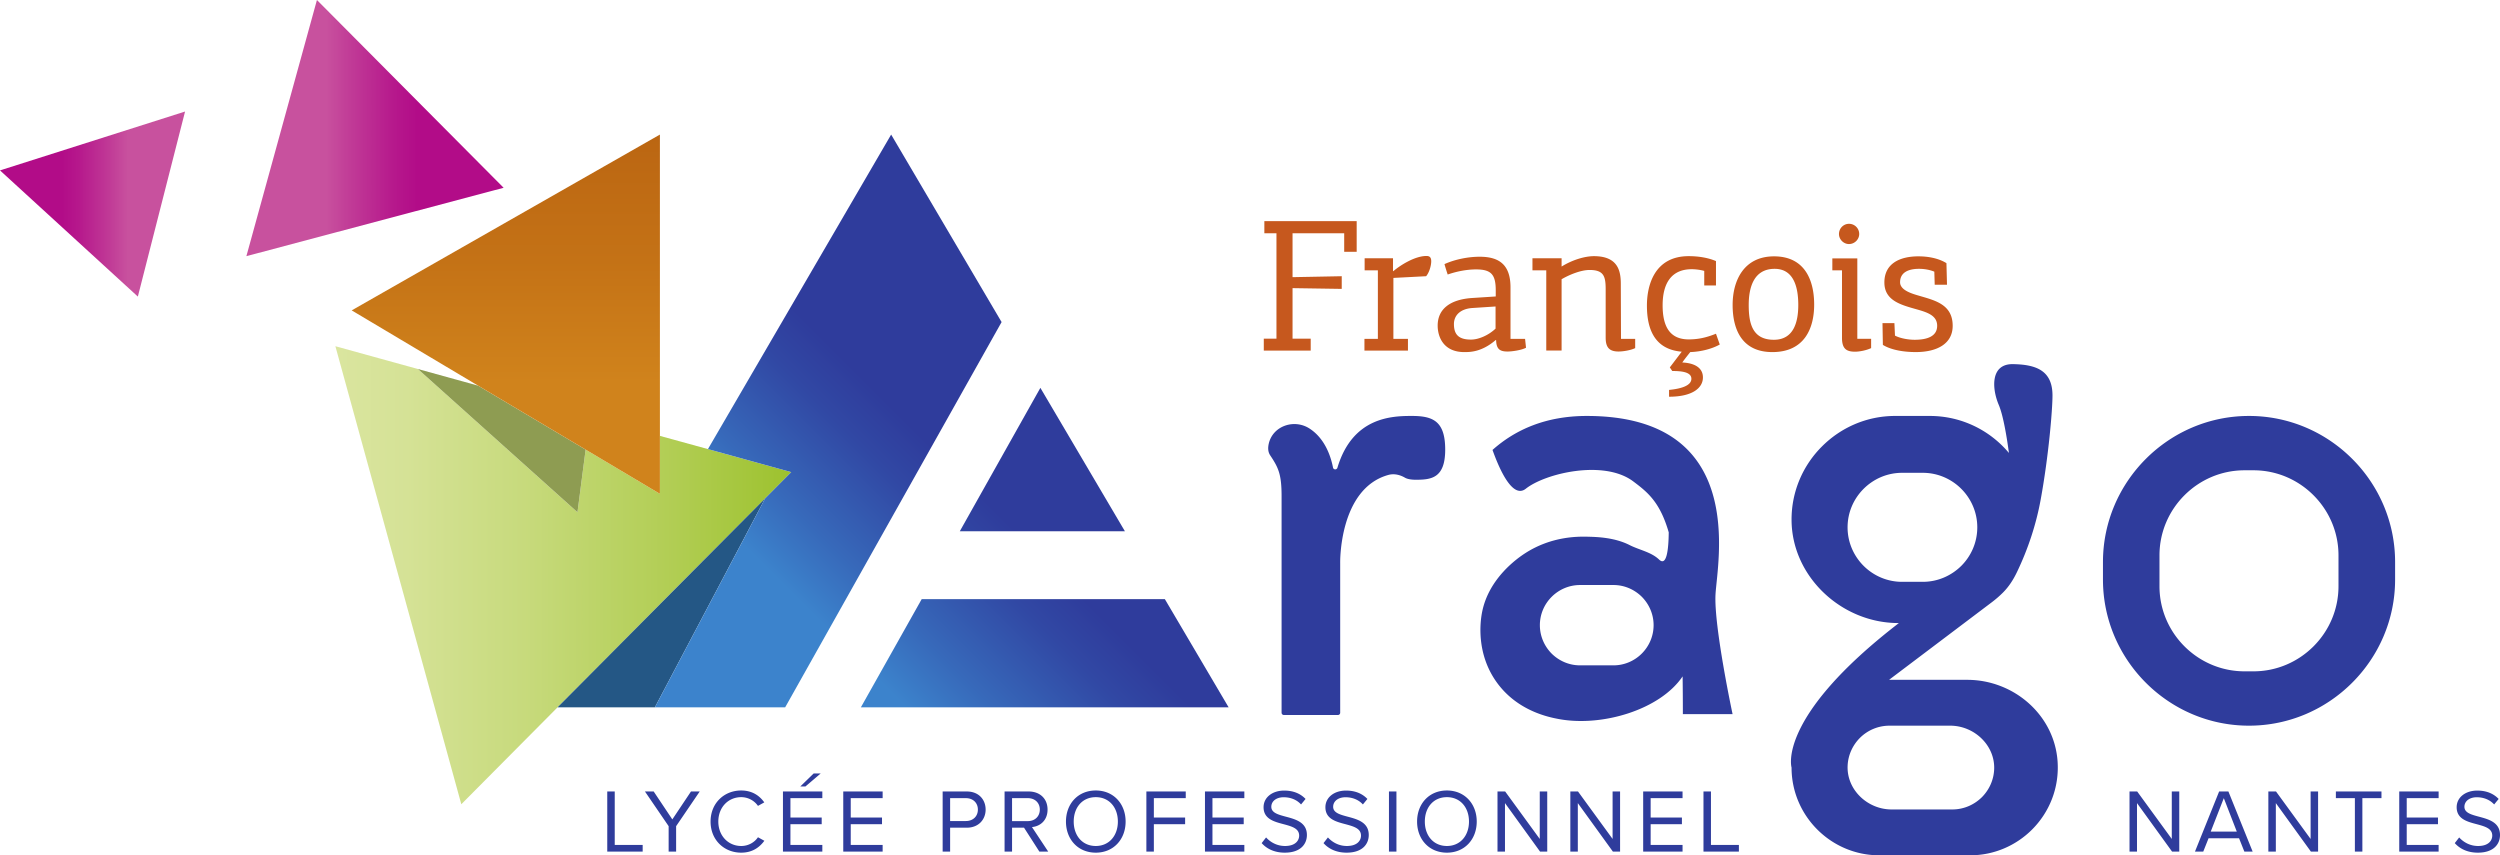 <svg xmlns="http://www.w3.org/2000/svg" width="701.507" height="240" viewBox="0 0 701.507 240"><linearGradient id="a" gradientUnits="userSpaceOnUse" x1="51.929" y1="57.259" x2="0" y2="57.259"><stop offset=".31" stop-color="#c8519e"/><stop offset=".413" stop-color="#c03996"/><stop offset=".576" stop-color="#b6188c"/><stop offset=".665" stop-color="#b20c88"/></linearGradient><path fill="url(#a)" d="M0 47.817l51.929-16.522L38.68 83.222z"/><linearGradient id="b" gradientUnits="userSpaceOnUse" x1="69.137" y1="35.939" x2="141.319" y2="35.939"><stop offset=".31" stop-color="#c8519e"/><stop offset=".413" stop-color="#c03996"/><stop offset=".576" stop-color="#b6188c"/><stop offset=".665" stop-color="#b20c88"/></linearGradient><path fill="url(#b)" d="M88.933 0L69.137 71.877l72.182-19.187z"/><linearGradient id="c" gradientUnits="userSpaceOnUse" x1="94.109" y1="161.411" x2="222.018" y2="161.411"><stop offset="0" stop-color="#dae59f"/><stop offset=".156" stop-color="#d5e296"/><stop offset=".415" stop-color="#c7da7c"/><stop offset=".744" stop-color="#b1cd53"/><stop offset=".994" stop-color="#9dc22f"/></linearGradient><path fill="url(#c)" d="M222.018 132.484l-7.317 7.365-58.255 58.632-27.002 27.191L94.109 97.15l23.155 6.397 44.777 40.198 2.29-17.585 20.841 12.415v-16.263l13.478 3.706z"/><path fill="#8e9c52" d="M164.33 126.159l-2.29 17.585-44.776-40.198 16.9 4.674z"/><linearGradient id="d" gradientUnits="userSpaceOnUse" x1="141.93" y1="138.574" x2="141.93" y2="37.762"><stop offset=".31" stop-color="#d0831c"/><stop offset=".649" stop-color="#c47216"/><stop offset=".994" stop-color="#bb6612"/></linearGradient><path fill="url(#d)" d="M185.172 37.762v100.812L164.33 126.16l-30.166-17.94-35.476-21.125z"/><path fill="#245785" d="M214.7 139.849l-30.944 58.632h-27.31z"/><linearGradient id="e" gradientUnits="userSpaceOnUse" x1="200.403" y1="215.127" x2="313.914" y2="101.616"><stop offset=".31" stop-color="#3c83cc"/><stop offset=".419" stop-color="#3769ba"/><stop offset=".578" stop-color="#3148a4"/><stop offset=".665" stop-color="#2f3c9c"/></linearGradient><path d="M250.06 37.762l-51.41 88.255 23.368 6.467-7.317 7.365-30.945 58.632h36.563L281.05 90.375 250.06 37.762zm65.594 111.316l-23.721-40.245-22.613 40.245h46.334zm11.212 19.048h-68.238l-17.066 30.355h103.196l-17.892-30.355z" fill="url(#e)"/><path d="M354.782 65.456h3.397v29.57h-3.556v3.345h13.165v-3.345h-5.096V80.851l13.802.213v-3.557l-13.802.266V65.456h14.493v5.202h3.503v-8.6h-25.906v3.398zm45.497 6.37c-3.184 0-7.22 2.496-9.29 4.248h-.106v-3.61h-7.963v3.397h3.715v19.218h-3.768v3.292h12.21v-3.292h-4.087V77.985l9.183-.478c.903-1.062 1.434-3.026 1.434-4.193 0-1.116-.478-1.487-1.328-1.487zm23.573 23.253V80.64c0-6.37-3.186-8.6-8.653-8.6-3.239 0-6.955.743-9.875 2.07.266.957.584 1.965.902 2.92 2.603-.902 5.416-1.433 7.964-1.433 4.247 0 5.52 1.433 5.52 5.893v1.698l-6.581.426c-6.478.424-9.716 3.291-9.716 7.75 0 2.973 1.487 7.433 7.486 7.433 1.592 0 4.884 0 8.812-3.397.053 0 .053.053.106.053.053 2.707 1.275 3.184 3.238 3.184 1.222 0 3.876-.371 5.15-1.061l-.265-2.496h-4.088zm-4.194-2.866c-1.964 1.858-4.724 3.078-6.902 3.078-3.344 0-4.778-1.326-4.778-4.353 0-2.495 1.86-4.3 5.204-4.512l6.476-.425v6.212zm35.146-12.53c0-3.503-.689-7.803-7.537-7.803-2.602 0-6.106 1.061-9.079 2.92v-2.337h-8.176v3.398h3.876v22.51h4.3V78.356c2.176-1.274 5.415-2.601 7.857-2.601 4.088 0 4.512 1.912 4.512 5.522v13.431c0 2.601.85 3.928 3.611 3.928 1.22 0 3.345-.318 4.671-.955v-2.602h-3.98l-.055-15.395zm27.768 16.99l-1.062-3.027c-2.655 1.062-4.938 1.592-7.645 1.592-5.309 0-7.326-3.61-7.326-9.555 0-6.37 2.602-10.14 8.175-10.14 1.01 0 2.39.159 3.504.478v4.088h3.292v-6.85c-2.123-.902-4.778-1.38-7.645-1.38-9.715 0-11.732 8.336-11.732 13.857 0 6.901 2.335 12.317 9.768 12.953l-3.345 4.407.69 1.009c2.549 0 5.362.265 5.362 2.176 0 1.805-2.495 2.761-6.264 3.132v1.911c6.53 0 9.503-2.442 9.503-5.414 0-2.708-2.336-4.035-5.787-4.194.69-1.009 1.487-1.964 2.23-2.92 3.133-.107 6.211-.956 8.282-2.124zm15.237-24.74c-8.441 0-11.627 6.742-11.627 13.644 0 7.007 2.708 13.22 11.15 13.22 9.024 0 11.731-6.69 11.731-13.326 0-6.796-2.601-13.538-11.254-13.538zm-.053 23.411c-6.052 0-7.06-4.618-7.06-9.767 0-4.938 1.433-10.14 7.272-10.14 5.575 0 6.636 5.574 6.636 10.14 0 4.67-1.22 9.767-6.848 9.767zm21.077-26.862c1.593 0 2.867-1.327 2.867-2.814a2.855 2.855 0 0 0-2.867-2.867c-1.54 0-2.813 1.275-2.813 2.867 0 1.487 1.273 2.814 2.813 2.814zm2.336 4.035h-7.008v3.344h2.708v19.112c.053 2.867 1.22 3.716 3.663 3.716 1.22 0 3.186-.371 4.512-1.008v-2.602h-3.875V72.517zm17.467 10.511c-2.017-.584-5.468-1.54-5.468-3.823 0-2.76 2.335-3.768 5.309-3.768 1.487 0 3.025.265 4.3.796l.106 3.663h3.45l-.158-6.052c-2.124-1.327-4.99-1.911-7.857-1.911-5.31 0-9.557 2.07-9.557 7.325 0 5.151 4.726 6.319 9.238 7.592 2.973.85 5.574 1.753 5.574 4.567 0 2.972-2.813 3.927-6.318 3.927-1.699 0-3.98-.37-5.52-1.167l-.16-3.504h-3.344l.106 6.105c2.495 1.54 6.211 2.018 9.238 2.018 5.892 0 10.353-2.283 10.353-7.38 0-5.998-4.992-7.114-9.292-8.388z" fill="#c6581e"/><path d="M551.996 190.762h-21.924l28.797-21.739.094-.07c1.086-.827 2.1-1.7 3.069-2.668l.027-.027c1.634-1.639 2.89-3.605 3.888-5.692l.07-.144c3.066-6.413 5.311-13.197 6.595-20.189 2.253-12.274 3.322-25.363 3.322-29.252 0-7.08-4.673-8.686-11.07-8.804-6.397-.118-5.948 6.869-4.013 11.424 1.346 3.163 2.36 9.749 2.857 13.502-5.311-6.35-13.313-10.386-22.188-10.386h-9.749c-8.001 0-15.248 3.28-20.511 8.545-5.325 5.3-8.591 12.637-8.545 20.683.093 15.896 14.064 28.885 29.96 28.885h.159c-34.415 26.507-30.119 40.551-30.119 40.551 0 13.549 11.07 24.619 24.619 24.619h25.469c6.774 0 12.934-2.762 17.396-7.223 4.865-4.865 7.709-11.751 7.154-19.251-.962-12.988-12.333-22.764-25.357-22.764zm-33.56-42.793c0-4.202 1.722-8.026 4.484-10.787 2.785-2.786 6.61-4.509 10.81-4.509h5.807c8.427 0 15.295 6.893 15.295 15.296 0 4.225-1.723 8.048-4.484 10.81-2.786 2.762-6.61 4.485-10.81 4.485h-5.807c-8.403 0-15.296-6.869-15.296-15.295zm37.695 75.72c-2.148 2.125-5.075 3.447-8.309 3.447H530.77c-6.706 0-12.575-5.492-12.325-12.194.113-3.06 1.41-5.82 3.437-7.87a11.742 11.742 0 0 1 8.309-3.445h17.053c6.706 0 12.575 5.492 12.326 12.194-.114 3.059-1.41 5.818-3.438 7.869zm74.942-106.972c-22.542 0-40.976 18.458-40.976 41v4.91c0 22.541 18.434 41 40.976 41 22.542 0 41-18.459 41-41v-4.91c0-11.283-4.603-21.527-12.038-28.962-7.435-7.435-17.68-12.038-28.962-12.038zm25.114 47.798c0 13.124-10.74 23.863-23.84 23.863h-2.525c-13.124 0-23.864-10.74-23.864-23.863v-8.686c0-13.124 10.74-23.864 23.864-23.864h2.526c13.1 0 23.84 10.74 23.84 23.864v8.686zm-174.81 2.313c.449-8.922 9.347-50.11-36.114-50.11-11.471 0-20.04 3.823-26.46 9.535 2.03 5.689 5.689 13.785 9.348 10.881 5.476-4.343 21.927-8.237 30.142-2.053 4.06 3.045 7.506 5.806 9.96 14.304-.047 4.626-.542 9.701-2.714 7.624-2.214-2.118-5.52-2.663-8.251-4.053-4.209-2.141-9.08-2.279-11.556-2.348-2.792-.08-10.233-.188-17.665 4.568-2.198 1.407-10.307 7.022-12.19 16.609-.01.045-.038.193-.074.394-.421 2.376-1.575 11.1 4.039 19.079 5.877 8.356 15.012 10.032 17.656 10.527 12.132 2.22 28.348-2.643 34.65-11.99.047 3.304.07 6.821.07 10.598h13.95s-5.263-24.666-4.79-33.565zm-28.631 19.874h-9.37c-3.117 0-5.926-1.274-7.98-3.304-2.03-2.054-3.304-4.862-3.304-7.978 0-6.184 5.075-11.26 11.283-11.26h9.37c3.093 0 5.902 1.275 7.955 3.305 2.03 2.054 3.305 4.863 3.305 7.955 0 6.208-5.075 11.282-11.26 11.282zm-47.217-60.536c0-7.995-3.426-9.449-9.365-9.449-5.532 0-16.612.27-20.875 14.52-.195.652-1.11.624-1.242-.044-.65-3.286-2.31-8.146-6.555-10.92-4.287-2.804-10.29-.802-11.464 4.184-.28 1.19-.245 2.356.39 3.308 2.284 3.427 3.198 5.254 3.198 11.421v60.806c0 .354.287.64.64.64h15.166a.64.64 0 0 0 .64-.64v-42.075s-.388-20.77 13.504-24.645c1.583-.442 3.234-.067 4.654.76.562.328 1.506.586 3.086.586 4.34 0 8.223-.457 8.223-8.452zM172.496 222.09h-2.099v16.863h9.937v-1.871h-7.838V222.09zm16.162 7.837l-5.234-7.837h-2.452l6.65 9.734v7.13h2.099v-7.13l6.623-9.734h-2.451l-5.235 7.837zm19.326 7.459c-3.617 0-6.423-2.858-6.423-6.853 0-4.02 2.806-6.85 6.423-6.85 1.997 0 3.74 1.037 4.702 2.452l1.77-.987c-1.34-1.897-3.413-3.337-6.472-3.337-4.78 0-8.597 3.54-8.597 8.722 0 5.184 3.817 8.725 8.597 8.725 3.059 0 5.081-1.418 6.498-3.338l-1.796-.987c-.961 1.441-2.705 2.453-4.702 2.453zm22.308-20.354h-1.972l-3.742 3.642h1.44l4.274-3.642zm-10.594 21.921h11.05v-1.871h-8.951v-5.814h8.773v-1.871h-8.773v-5.436h8.95v-1.871h-11.049v16.863zm16.923 0h11.049v-1.871h-8.95v-5.814h8.773v-1.871h-8.774v-5.436h8.951v-1.871h-11.05v16.863zm34.663-16.863h-6.775v16.863h2.098v-6.7h4.677c3.338 0 5.285-2.326 5.285-5.08 0-2.758-1.896-5.083-5.285-5.083zm-.252 8.293h-4.425v-6.422h4.425c1.997 0 3.363 1.314 3.363 3.211 0 1.895-1.366 3.211-3.363 3.211zm22.914-3.21c0-3.113-2.199-5.083-5.284-5.083h-6.776v16.863h2.1v-6.7h3.362l4.298 6.7h2.478l-4.551-6.878c2.3-.2 4.373-1.87 4.373-4.903zm-9.96 3.235v-6.447h4.424c1.997 0 3.363 1.314 3.363 3.211 0 1.895-1.366 3.236-3.363 3.236h-4.425zm23.496-8.597c-5.007 0-8.369 3.743-8.369 8.722 0 4.981 3.362 8.725 8.369 8.725 4.981 0 8.368-3.744 8.368-8.725 0-4.979-3.387-8.722-8.368-8.722zm0 15.575c-3.792 0-6.195-2.932-6.195-6.853 0-3.944 2.403-6.85 6.195-6.85 3.767 0 6.195 2.906 6.195 6.85 0 3.92-2.428 6.853-6.195 6.853zm14.193 1.567h2.099v-7.685h8.773v-1.871h-8.773v-5.436h8.95v-1.871h-11.049v16.863zm16.442 0h11.05v-1.871h-8.95v-5.814h8.772v-1.871h-8.773v-5.436h8.95v-1.871h-11.049v16.863zm22.713-9.785c-2.15-.58-4.096-1.088-4.096-2.78 0-1.592 1.44-2.68 3.464-2.68 1.846 0 3.615.631 4.88 2.021l1.264-1.542c-1.416-1.491-3.413-2.351-5.992-2.351-3.313 0-5.79 1.897-5.79 4.677 0 3.312 3.009 4.07 5.714 4.778 2.225.609 4.273 1.164 4.273 3.188 0 1.289-.961 2.907-3.97 2.907-2.377 0-4.197-1.164-5.309-2.402l-1.239 1.593c1.39 1.567 3.54 2.68 6.473 2.68 4.55 0 6.219-2.503 6.219-4.955 0-3.54-3.135-4.4-5.89-5.134zm17.353 0c-2.15-.58-4.096-1.088-4.096-2.78 0-1.592 1.44-2.68 3.463-2.68 1.846 0 3.616.631 4.88 2.021l1.264-1.542c-1.415-1.491-3.412-2.351-5.992-2.351-3.312 0-5.79 1.897-5.79 4.677 0 3.312 3.01 4.07 5.714 4.778 2.226.609 4.274 1.164 4.274 3.188 0 1.289-.962 2.907-3.97 2.907-2.377 0-4.197-1.164-5.31-2.402l-1.238 1.593c1.39 1.567 3.54 2.68 6.472 2.68 4.55 0 6.22-2.503 6.22-4.955 0-3.54-3.136-4.4-5.891-5.134zm11.562 9.785h2.099V222.09h-2.099v16.863zm16.261-17.142c-5.005 0-8.368 3.743-8.368 8.722 0 4.981 3.363 8.725 8.368 8.725 4.981 0 8.369-3.744 8.369-8.725 0-4.979-3.388-8.722-8.369-8.722zm0 15.575c-3.793 0-6.195-2.932-6.195-6.853 0-3.944 2.402-6.85 6.195-6.85 3.768 0 6.195 2.906 6.195 6.85 0 3.92-2.427 6.853-6.195 6.853zm26.053-1.973l-9.709-13.323h-2.15v16.863h2.1v-13.602l9.835 13.602h2.023V222.09h-2.099v13.323zm20.44 0l-9.71-13.323h-2.15v16.863h2.1v-13.602l9.835 13.602h2.023V222.09h-2.099v13.323zm8.579 3.54h11.049v-1.871h-8.95v-5.814h8.772v-1.871h-8.773v-5.436h8.95v-1.871h-11.048v16.863zm19.02-16.863H478v16.863h9.937v-1.871H480.1V222.09zm129.31 13.323L599.7 222.09h-2.149v16.863h2.098v-13.602l9.835 13.602h2.024V222.09h-2.1v13.323zm13.285-13.323l-6.777 16.863h2.325l1.492-3.74h8.547l1.491 3.74h2.326l-6.802-16.863h-2.602zm-2.352 11.25l3.665-9.379 3.64 9.38h-7.305zm28.023 2.073l-9.709-13.323h-2.15v16.863h2.1v-13.602l9.835 13.602h2.022V222.09h-2.098v13.323zm7.088-11.452h5.334v14.992h2.1v-14.992h5.36v-1.871h-12.794v1.871zm17.781 14.992h11.05v-1.871h-8.95v-5.814h8.773v-1.871h-8.773v-5.436h8.95v-1.871h-11.05v16.863zm22.385-9.785c-2.15-.58-4.096-1.088-4.096-2.78 0-1.592 1.44-2.68 3.462-2.68 1.846 0 3.617.631 4.88 2.021l1.265-1.542c-1.415-1.491-3.413-2.351-5.993-2.351-3.312 0-5.79 1.897-5.79 4.677 0 3.312 3.01 4.07 5.714 4.778 2.227.609 4.274 1.164 4.274 3.188 0 1.289-.962 2.907-3.97 2.907-2.376 0-4.197-1.164-5.308-2.402l-1.24 1.593c1.39 1.567 3.54 2.68 6.472 2.68 4.55 0 6.22-2.503 6.22-4.955 0-3.54-3.136-4.4-5.89-5.134z" fill="#2f3c9c"/></svg>